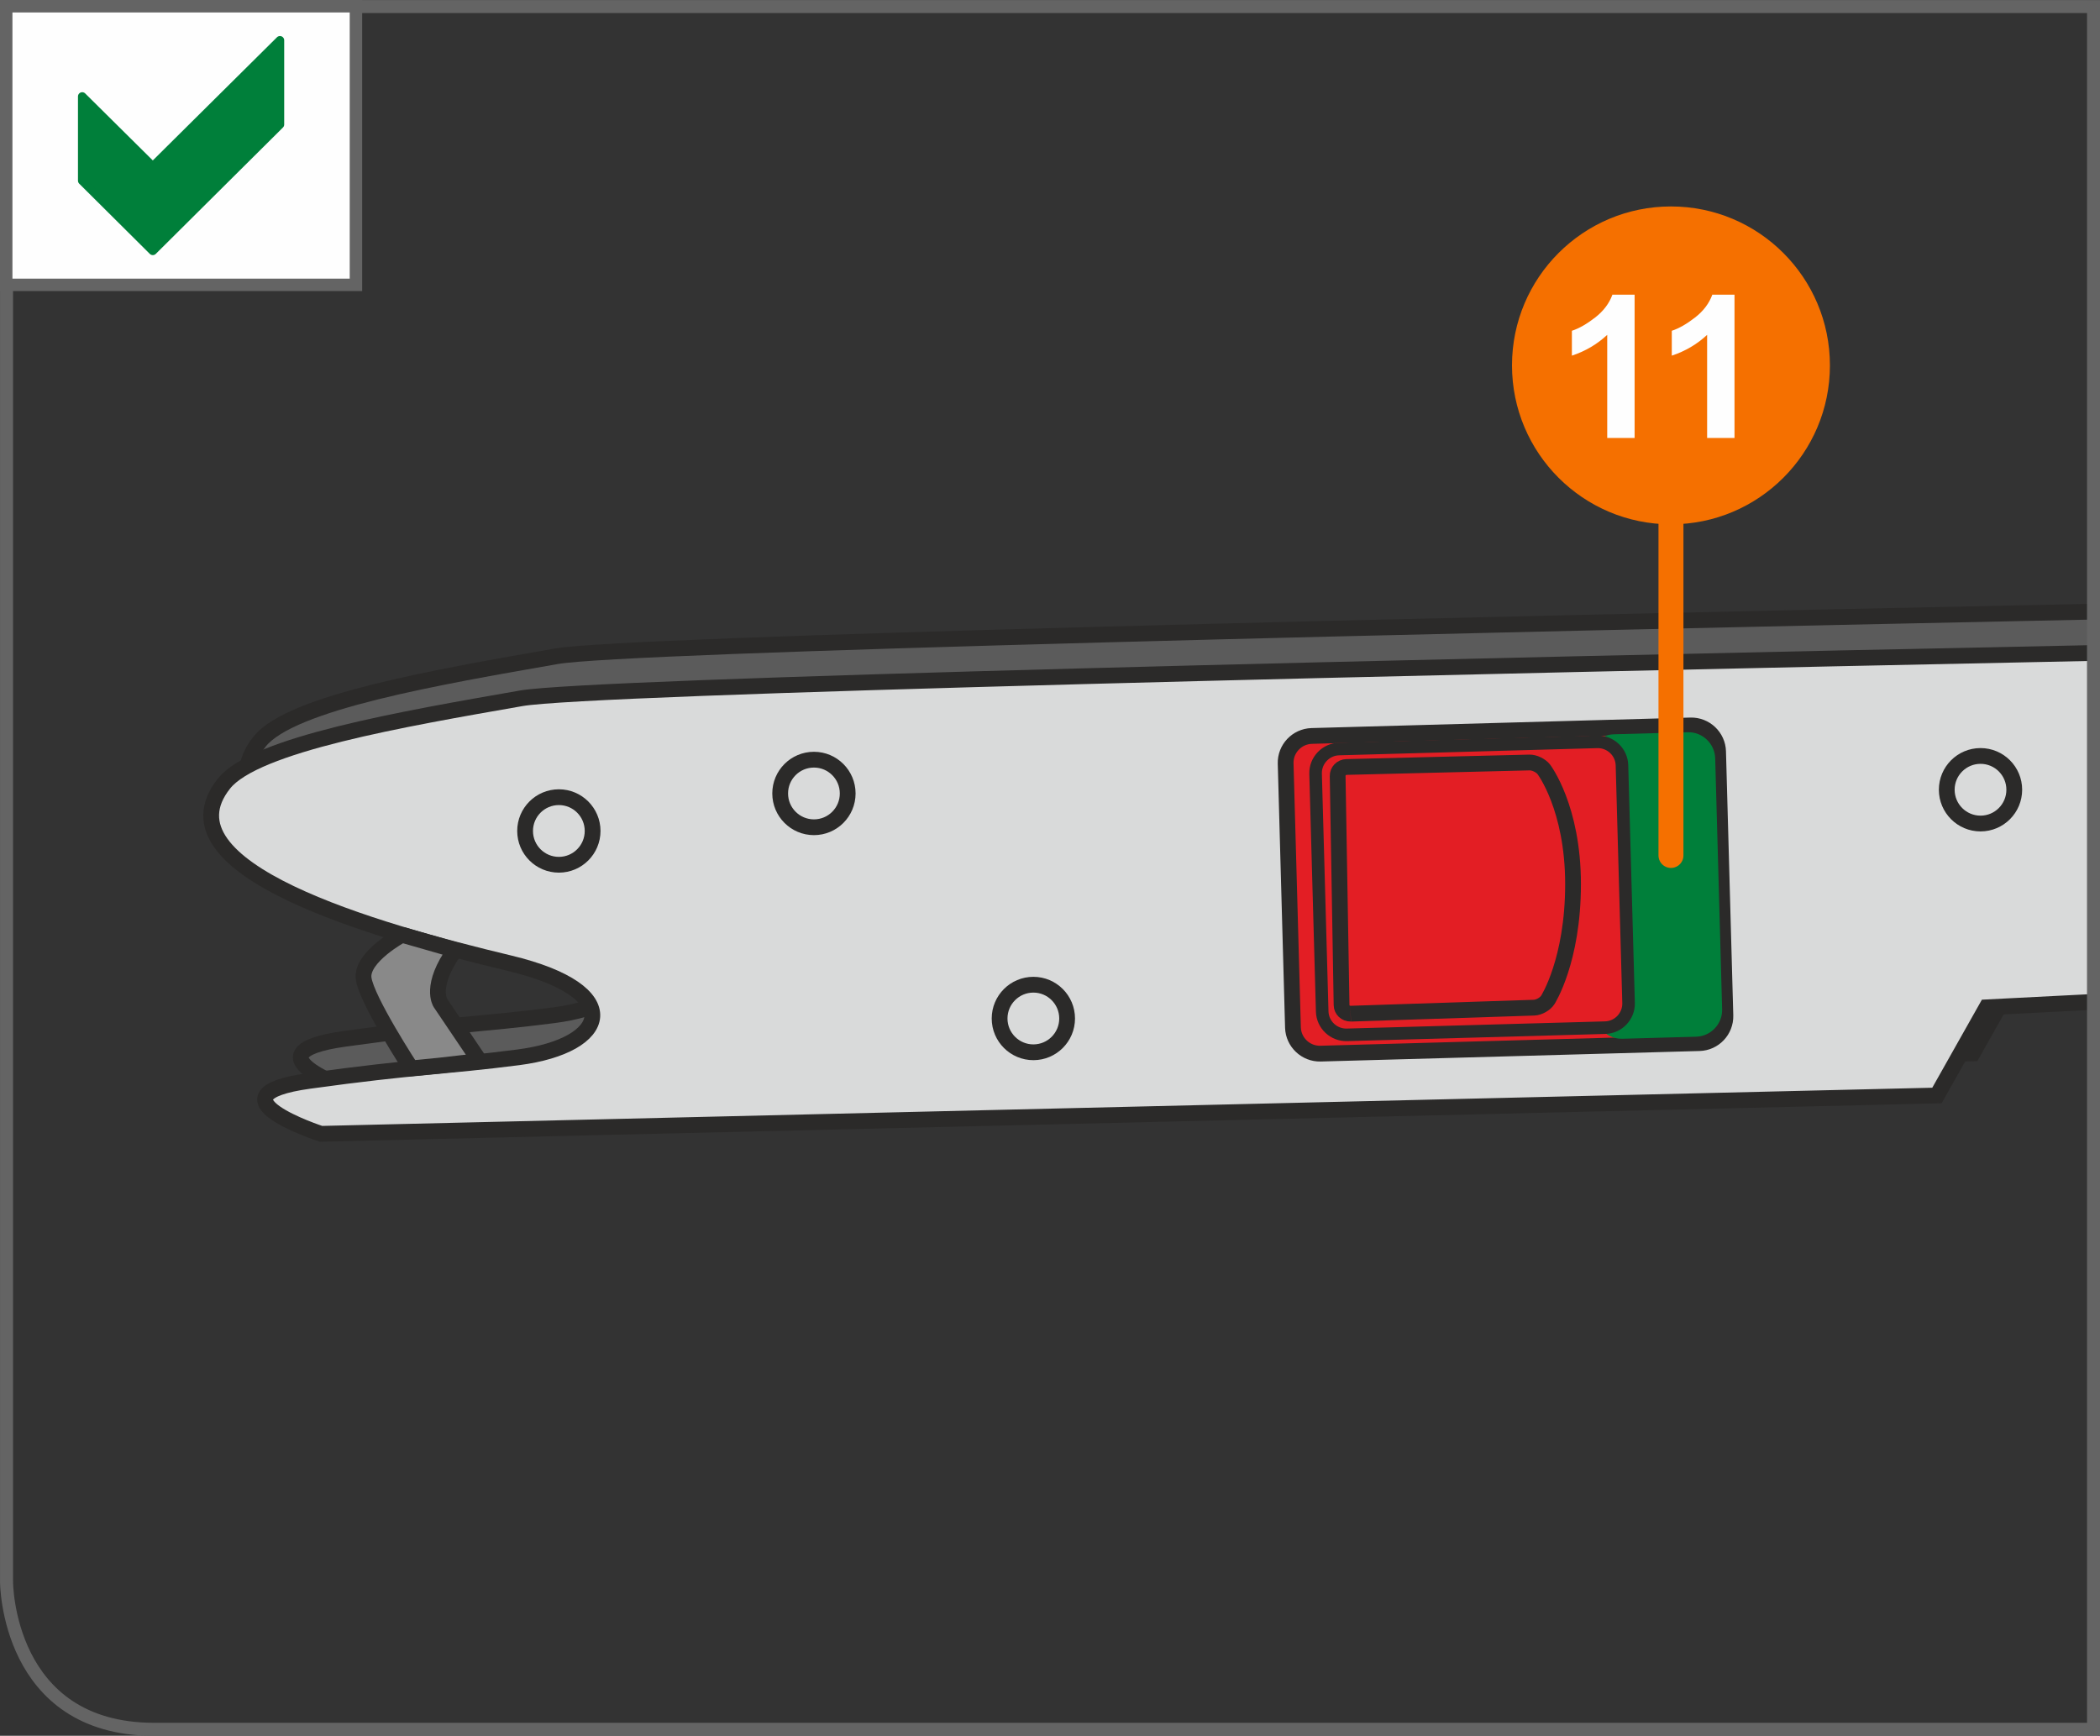 <?xml version="1.0" encoding="UTF-8"?>
<!DOCTYPE svg PUBLIC "-//W3C//DTD SVG 1.1//EN" "http://www.w3.org/Graphics/SVG/1.1/DTD/svg11.dtd">
<!-- Creator: CorelDRAW 2017 -->
<svg xmlns="http://www.w3.org/2000/svg" xml:space="preserve" width="29.723mm" height="24.572mm" version="1.1" style="shape-rendering:geometricPrecision; text-rendering:geometricPrecision; image-rendering:optimizeQuality; fill-rule:evenodd; clip-rule:evenodd"
viewBox="0 0 327.5 270.74"
 xmlns:xlink="http://www.w3.org/1999/xlink">
 <rect x="0" y="0" width="327.5" height="270.74" fill="#333333" stroke="none"/>
 <defs>
  <style type="text/css">
   <![CDATA[
    .str2 {stroke:#646464;stroke-width:2.03;stroke-miterlimit:4}
    .str0 {stroke:#2B2A29;stroke-width:2.46;stroke-miterlimit:4}
    .str4 {stroke:#646464;stroke-width:1.94;stroke-miterlimit:4}
    .str1 {stroke:#2B2A29;stroke-width:1.96;stroke-miterlimit:4}
    .str5 {stroke:#007F3A;stroke-width:1.32;stroke-linejoin:round;stroke-miterlimit:10}
    .str3 {stroke:#F57000;stroke-width:3.89;stroke-linecap:round;stroke-linejoin:round;stroke-miterlimit:4}
    .fil1 {fill:none;fill-rule:nonzero}
    .fil7 {fill:#FEFEFE;fill-rule:nonzero}
    .fil2 {fill:#D9DADA;fill-rule:nonzero}
    .fil5 {fill:#898989;fill-rule:nonzero}
    .fil0 {fill:#5B5B5B;fill-rule:nonzero}
    .fil3 {fill:#E31E24;fill-rule:nonzero}
    .fil4 {fill:#007F3A;fill-rule:nonzero}
    .fil6 {fill:#F57000;fill-rule:nonzero}
   ]]>
  </style>
 </defs>
 <g id="Слой_x0020_1">
  <path class="fil0" d="M326.48 95.4c-103.47,2.14 -228.99,5.09 -239.64,6.95 -18.36,3.21 -41.48,7.16 -46.35,13.31 -10.56,13.31 23.4,22.95 44.51,28 18.44,4.41 15.61,12.85 1.38,14.69 -11.39,1.47 -16.06,1.38 -32.58,3.67 -16.52,2.29 1.83,8.26 1.83,8.26l252.01 -5.98 7.75 -13.75 11.08 -0.57 0 -54.58z"/>
  <path class="fil1 str0" d="M326.48 95.4c-103.47,2.14 -228.99,5.09 -239.64,6.95 -18.36,3.21 -41.48,7.16 -46.35,13.31 -10.56,13.31 23.4,22.95 44.51,28 18.44,4.41 15.61,12.85 1.38,14.69 -11.39,1.47 -16.06,1.38 -32.58,3.67 -16.52,2.29 1.83,8.26 1.83,8.26l252.01 -5.98 7.75 -13.75 11.08 -0.57"/>
  <path class="fil2" d="M326.48 101.85c-104.48,2.15 -234.36,5.17 -245.21,7.07 -18.36,3.21 -41.48,7.16 -46.35,13.31 -10.56,13.31 23.4,22.95 44.51,28 18.44,4.41 15.61,12.85 1.38,14.69 -11.39,1.47 -16.06,1.38 -32.58,3.67 -16.52,2.29 1.83,8.26 1.83,8.26l252.01 -5.98 7.75 -13.75 16.65 -0.85 0 -54.41z"/>
  <path class="fil1 str0" d="M326.48 101.85c-104.48,2.15 -234.36,5.17 -245.21,7.07 -18.36,3.21 -41.48,7.16 -46.35,13.31 -10.56,13.31 23.4,22.95 44.51,28 18.44,4.41 15.61,12.85 1.38,14.69 -11.39,1.47 -16.06,1.38 -32.58,3.67 -16.52,2.29 1.83,8.26 1.83,8.26l252.01 -5.98 7.75 -13.75 16.65 -0.85"/>
  <path class="fil1 str0" d="M81.89 129.61c0,-2.91 2.36,-5.27 5.27,-5.27 2.9,0 5.26,2.36 5.26,5.27 0,2.91 -2.36,5.27 -5.26,5.27 -2.91,0 -5.27,-2.36 -5.27,-5.27"/>
  <path class="fil1 str0" d="M121.67 123.76c0,-2.91 2.35,-5.27 5.27,-5.27 2.9,0 5.26,2.36 5.26,5.27 0,2.91 -2.36,5.27 -5.26,5.27 -2.91,0 -5.27,-2.36 -5.27,-5.27"/>
  <path class="fil1 str0" d="M155.89 158.86c0,-2.91 2.36,-5.27 5.27,-5.27 2.9,0 5.26,2.36 5.26,5.27 0,2.91 -2.36,5.27 -5.26,5.27 -2.91,0 -5.27,-2.36 -5.27,-5.27"/>
  <path class="fil1 str0" d="M303.6 123.18c0,-2.91 2.36,-5.27 5.27,-5.27 2.9,0 5.26,2.36 5.26,5.27 0,2.91 -2.36,5.27 -5.26,5.27 -2.91,0 -5.27,-2.36 -5.27,-5.27"/>
  <path class="fil3" d="M269.08 158.41c0.06,2.3 -1.76,4.23 -4.06,4.29l-59.08 1.64c-2.3,0.06 -4.23,-1.77 -4.3,-4.06l-1.14 -41.19c-0.07,-2.3 1.76,-4.23 4.06,-4.3l59.09 -1.64c2.3,-0.06 4.23,1.77 4.29,4.06l1.14 41.2z"/>
  <path class="fil1 str0" d="M269.08 158.41c0.06,2.3 -1.76,4.23 -4.06,4.29l-59.08 1.64c-2.3,0.06 -4.23,-1.77 -4.3,-4.06l-1.14 -41.19c-0.07,-2.3 1.76,-4.23 4.06,-4.3l59.09 -1.64c2.3,-0.06 4.23,1.77 4.29,4.06l1.14 41.2"/>
  <path class="fil4" d="M248.73 157.96c0.06,2.3 1.99,4.12 4.29,4.06l11.49 -0.32c2.3,-0.06 4.13,-1.99 4.06,-4.29l-1.08 -39.13c-0.07,-2.3 -1.99,-4.13 -4.29,-4.07l-11.49 0.32c-2.3,0.06 -4.12,1.99 -4.06,4.29l1.08 39.14z"/>
  <path class="fil3" d="M253.98 156.43c0.06,2.07 -1.59,3.81 -3.66,3.86l-40.26 1.12c-2.07,0.06 -3.81,-1.58 -3.86,-3.65l-1.03 -37.07c-0.06,-2.07 1.59,-3.81 3.66,-3.86l40.26 -1.12c2.07,-0.05 3.81,1.59 3.86,3.66l1.03 37.07z"/>
  <path class="fil1 str1" d="M253.98 156.43c0.06,2.07 -1.59,3.81 -3.66,3.86l-40.26 1.12c-2.07,0.06 -3.81,-1.58 -3.86,-3.65l-1.03 -37.07c-0.06,-2.07 1.59,-3.81 3.66,-3.86l40.26 -1.12c2.07,-0.05 3.81,1.59 3.86,3.66l1.03 37.07"/>
  <path class="fil1 str0" d="M210.63 158.1c-0.77,0.02 -1.4,-0.58 -1.41,-1.34l-0.61 -35.71c-0.02,-0.77 0.6,-1.4 1.37,-1.42l28.54 -0.7c0.77,-0.02 1.77,0.47 2.24,1.07 0,0 4.56,5.97 4.56,17.9 0,11.93 -3.93,18.05 -3.93,18.05 -0.41,0.65 -1.38,1.19 -2.14,1.22l-28.61 0.94"/>
  <path class="fil5" d="M62.7 145.8c0,0 -6.45,3.46 -5.99,6.83 0.46,3.38 7.41,14.01 7.41,14.01l4.3 -0.42 3.68 -0.42 2.72 -0.27 -6.14 -9.1c0,0 -1.77,-2.65 2.3,-8.25l-8.29 -2.38z"/>
  <path class="fil1 str0" d="M62.7 145.8c0,0 -6.45,3.46 -5.99,6.83 0.46,3.38 7.41,14.01 7.41,14.01l4.3 -0.42 3.68 -0.42 2.72 -0.27 -6.14 -9.1c0,0 -1.77,-2.65 2.3,-8.25l-8.29 -2.38"/>
  <path class="fil1 str2" d="M1.02 1.02l0 245.71c0,0 0,23 23,23l302.47 0 0 -268.71 -325.47 0z"/>
  <line class="fil1 str3" x1="260.59" y1="133.43" x2="260.59" y2= "37.6" />
  <path class="fil6" d="M260.59 81.78c13.69,0 24.79,-11.1 24.79,-24.79 0,-13.69 -11.1,-24.79 -24.79,-24.79 -13.69,0 -24.79,11.1 -24.79,24.79 0,13.69 11.1,24.79 24.79,24.79z"/>
  <path class="fil7" d="M254.92 68.31l-4.27 0 0 -16.08c-1.56,1.45 -3.39,2.54 -5.51,3.24l0 -3.88c1.12,-0.36 2.33,-1.06 3.63,-2.07 1.3,-1.01 2.2,-2.2 2.69,-3.56l3.46 0 0 22.35zm15.58 0l-4.27 0 0 -16.08c-1.56,1.45 -3.39,2.54 -5.51,3.24l0 -3.88c1.12,-0.36 2.33,-1.06 3.63,-2.07 1.3,-1.01 2.2,-2.2 2.69,-3.56l3.46 0 0 22.35z"/>
  <polygon class="fil7 str4" points="0.97,44.43 55.51,44.43 55.51,0.97 0.97,0.97 "/>
  <polygon class="fil4" points="43.66,19.42 23.83,39.13 12.82,28.18 12.82,15.04 23.83,25.95 43.66,6.28 "/>
  <polygon class="fil1 str5" points="43.66,19.42 23.83,39.13 12.82,28.18 12.82,15.04 23.83,25.95 43.66,6.28 "/>
 </g>
</svg>
